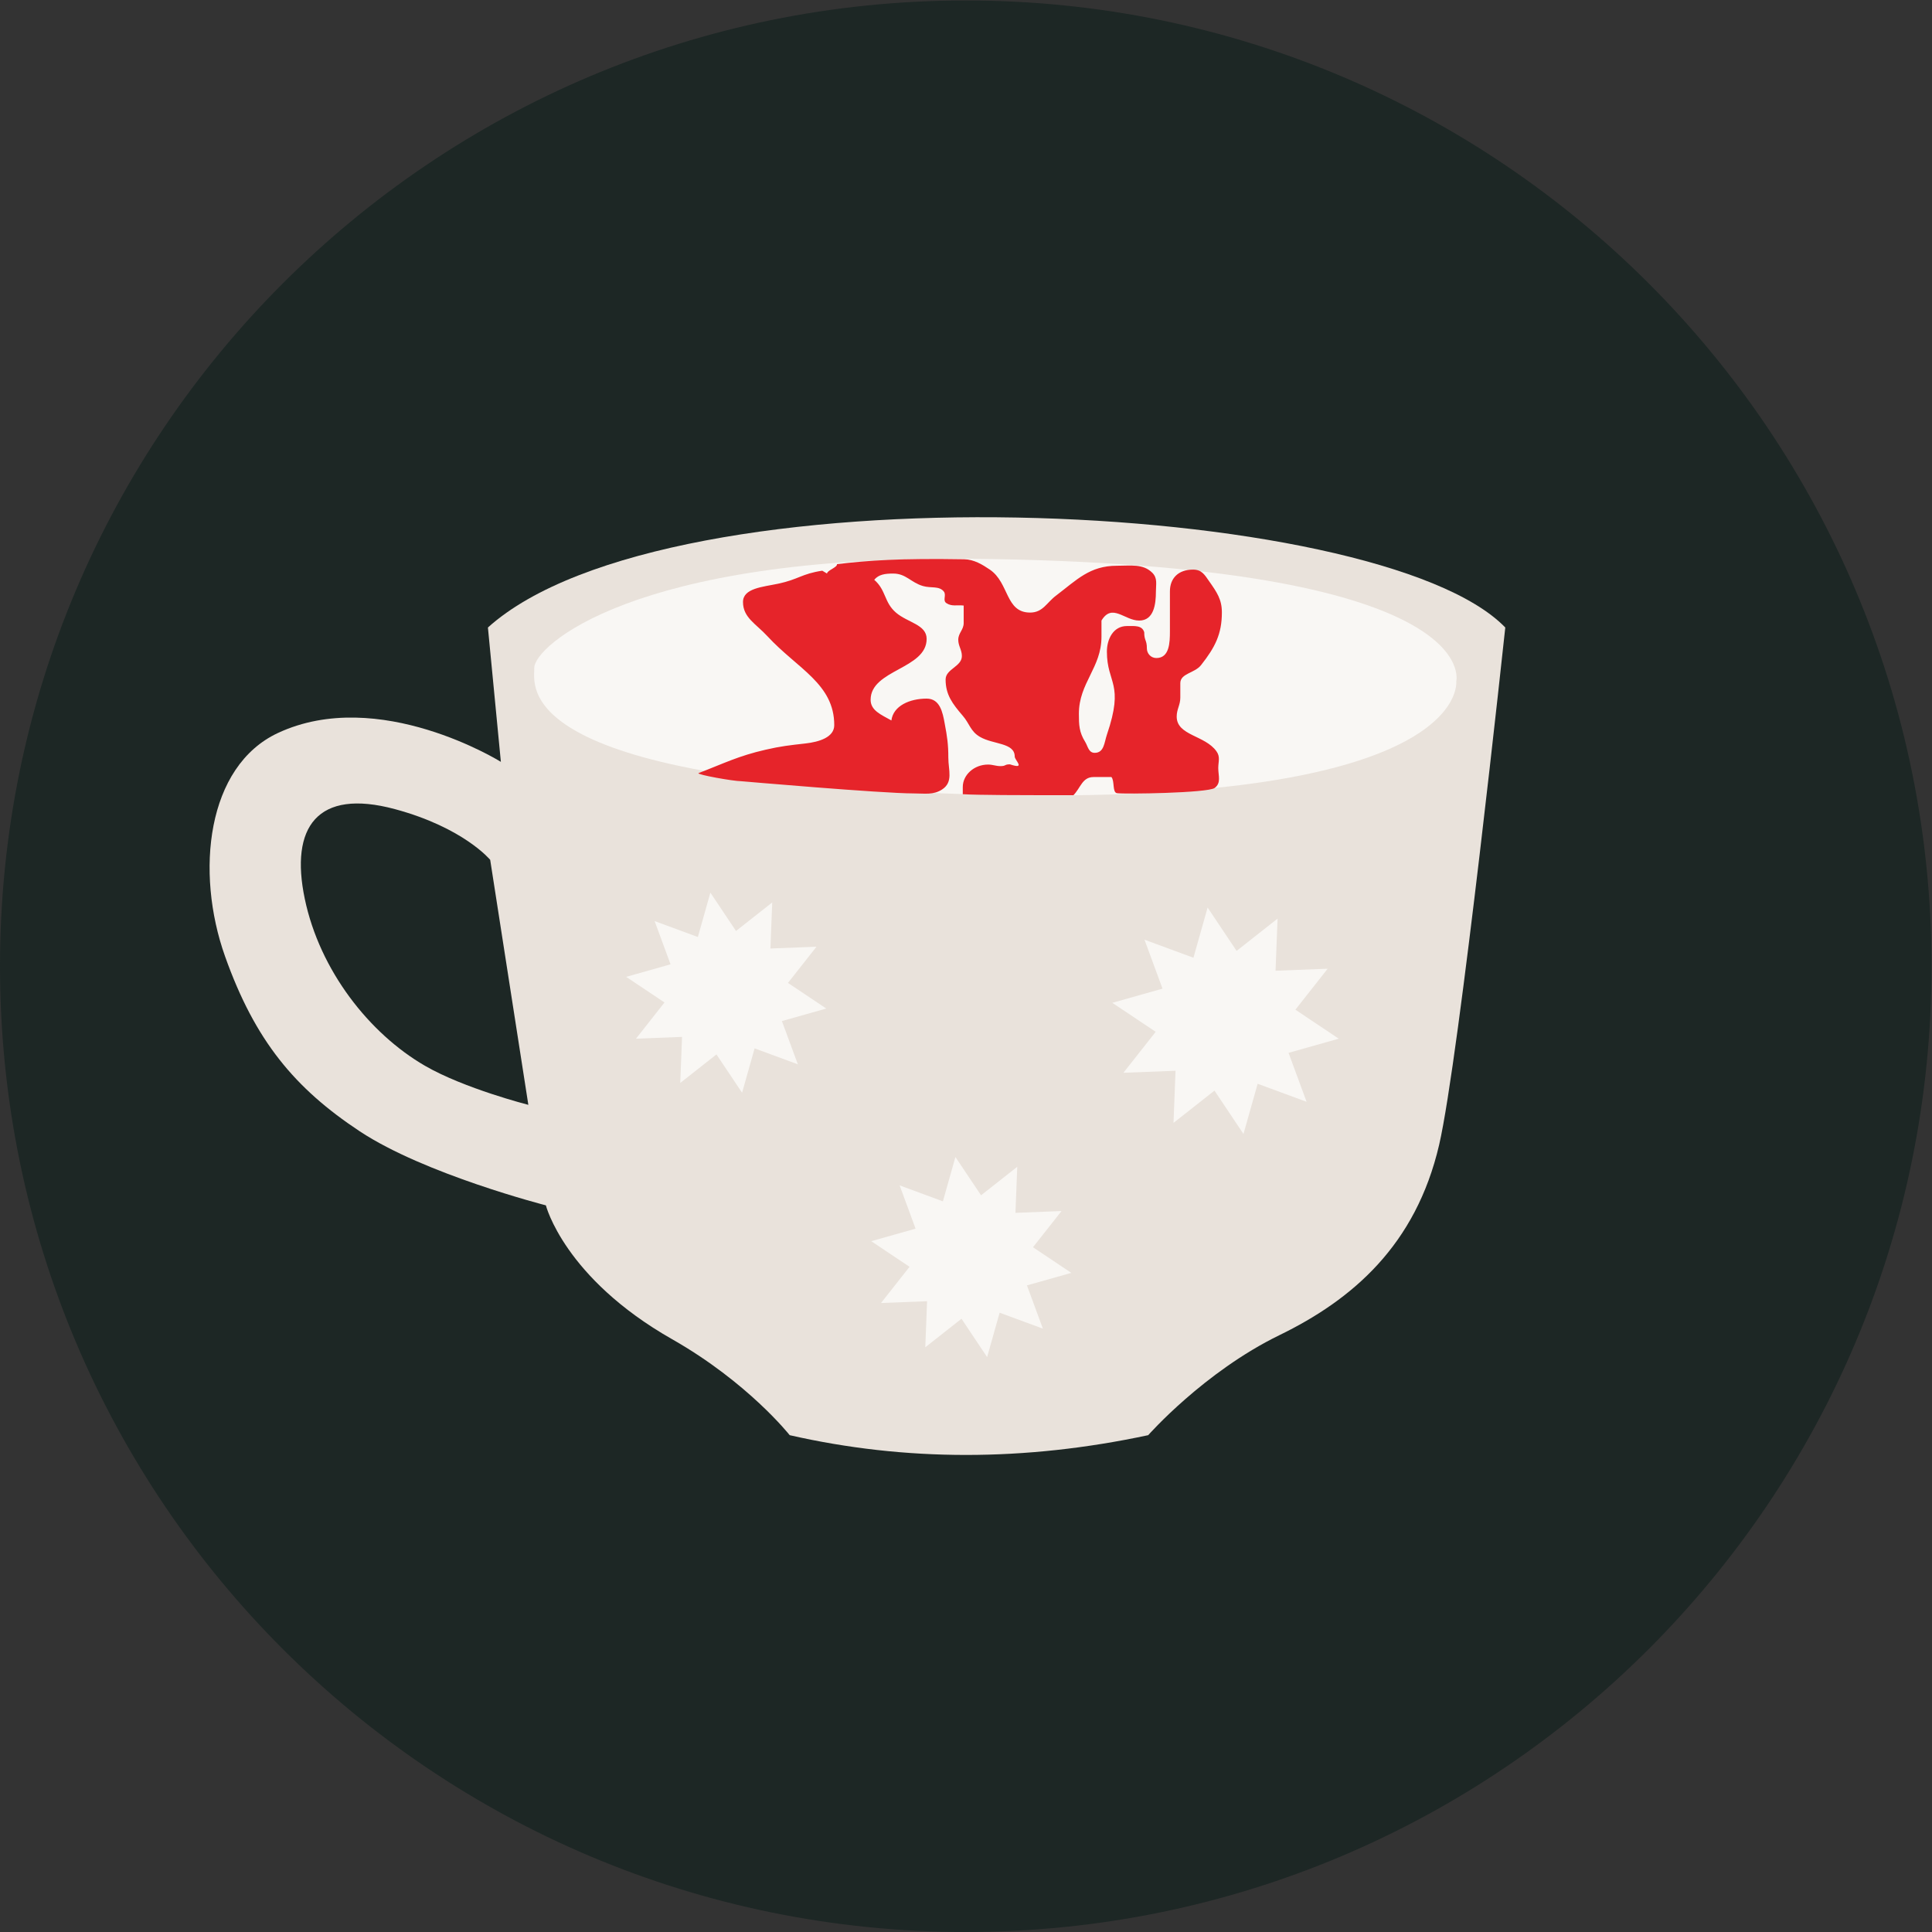 <?xml version="1.0" encoding="UTF-8" standalone="no"?>
<svg
   xmlns:dc="http://purl.org/dc/elements/1.1/"
   xmlns:cc="http://creativecommons.org/ns#"
   xmlns:rdf="http://www.w3.org/1999/02/22-rdf-syntax-ns#"
   xmlns:svg="http://www.w3.org/2000/svg"
   xmlns="http://www.w3.org/2000/svg"
   viewBox="0 0 133.333 133.333"
   height="133.333"
   width="133.333"
   xml:space="preserve"
   id="svg2"
   version="1.1"><rect x="0" y="0" width="133.333" height="133.333" fill="#333333" stroke="none"/><defs
     id="defs6" /><g
     transform="matrix(1.333,0,0,-1.333,0,133.333)"
     id="g10"><g
       transform="scale(0.1)"
       id="g12"><path
         id="path14"
         style="fill:#1d2725;fill-opacity:1;fill-rule:nonzero;stroke:none"
         d="m 0,500 c 0,276.145 223.855,500 500,500 276.148,0 500,-223.855 500,-500 C 1000,223.855 776.148,0 500,0 223.855,0 0,223.855 0,500" /><path
         id="path16"
         style="fill:#e9e2db;fill-opacity:1;fill-rule:evenodd;stroke:none"
         d="m 253.785,555.09 19.754,-126.852 c 0,0 -33.254,8.481 -53.547,20.239 -28.773,16.668 -54.437,49.3 -62.199,86.421 -7.77,37.122 6.445,57.27 46.633,46.45 35.629,-9.594 49.359,-26.258 49.359,-26.258 z m 525.543,120.281 c -65.379,67.582 -433.187,84.215 -526.719,0 l 6.707,-69.551 c 0,0 -63.117,39.348 -115.418,14.942 -36.839,-17.188 -42.933,-71.895 -27.398,-115.61 15.531,-43.714 36.086,-68.332 69.738,-90.605 33.653,-22.274 96.375,-38.34 96.375,-38.34 0,0 9.504,-37.551 65.336,-69.293 39.371,-22.387 60.895,-49.695 60.895,-49.695 59.89,-13.645 121.761,-13.645 185.613,0 0,0 28.813,32.726 67.973,51.801 37.742,18.378 70.554,46.488 82.652,98.523 10.352,44.547 34.246,267.828 34.246,267.828" /><path
         id="path18"
         style="fill:#f9f7f4;fill-opacity:1;fill-rule:nonzero;stroke:none"
         d="m 413.07,449.223 -22.39,8.254 -6.485,-22.965 -13.265,19.836 -18.746,-14.766 0.929,23.844 -23.847,-0.93 14.765,18.746 -19.836,13.266 22.965,6.484 -8.25,22.391 22.391,-8.25 6.484,22.965 13.266,-19.836 18.746,14.765 -0.926,-23.843 23.844,0.925 -14.77,-18.742 19.84,-13.265 -22.969,-6.485 8.254,-22.394" /><path
         id="path20"
         style="fill:#f9f7f4;fill-opacity:1;fill-rule:nonzero;stroke:none"
         d="m 539.934,312.371 -22.395,8.254 -6.484,-22.969 -13.266,19.84 -18.742,-14.769 0.926,23.847 -23.844,-0.929 14.766,18.75 -19.836,13.261 22.964,6.485 -8.25,22.394 22.391,-8.254 6.484,22.965 13.266,-19.836 18.746,14.766 -0.93,-23.848 23.848,0.93 -14.769,-18.742 19.839,-13.266 -22.968,-6.484 8.254,-22.395" /><path
         id="path22"
         style="fill:#f9f7f4;fill-opacity:1;fill-rule:nonzero;stroke:none"
         d="m 676.453,429.816 -25.336,9.336 -7.34,-25.988 -15.011,22.449 -21.211,-16.711 1.05,26.985 -26.984,-1.051 16.711,21.215 -22.449,15.008 25.988,7.339 -9.336,25.34 25.34,-9.34 7.336,25.993 15.008,-22.45 21.215,16.711 -1.051,-26.984 26.984,1.047 -16.711,-21.211 22.449,-15.012 -25.988,-7.336 9.336,-25.34" /><path
         id="path24"
         style="fill:#f9f7f4;fill-opacity:1;fill-rule:nonzero;stroke:none"
         d="m 276.613,654.43 c 0.16,-9.172 -13.297,-57.672 220.02,-65.242 265.371,-8.61 257.305,58.222 257.305,58.222 0,0 15.996,60.891 -251.977,63.551 -175.09,1.746 -225.535,-45.656 -225.348,-56.531" /><path
         id="path26"
         style="fill:#e6242a;fill-opacity:1;fill-rule:nonzero;stroke:none"
         d="m 425.715,704.785 c -10.758,-1.617 -12.277,-4.508 -22.805,-6.73 -8.07,-1.715 -18.242,-2.325 -18.242,-9.496 0,-8.079 6.781,-11.313 12.629,-17.676 15.555,-16.867 34.617,-24.649 34.617,-46.059 0,-6.265 -7.719,-8.687 -14.969,-9.496 -8.07,-0.91 -12.75,-1.414 -20.582,-3.23 -14.152,-3.235 -21.285,-6.969 -34.738,-12.121 -0.93,-0.797 18.117,-4.18 22.094,-4.18 0,0 72.754,-6.324 89.363,-6.324 5.731,0 10.059,-0.914 14.617,2.015 5.965,3.84 3.278,10 3.278,16.465 0,6.871 -0.586,10.91 -1.875,17.676 -1.051,5.859 -2.457,12.93 -9.356,12.93 -8.769,0 -17.308,-3.735 -18.242,-11.313 -5.383,3.031 -10.758,5.152 -10.758,10.707 0,15.66 29,15.86 29,31.52 0,7.472 -9.824,8.379 -15.902,13.632 -6.199,5.352 -5.031,11.618 -11.231,16.969 2.34,2.828 5.731,3.231 9.825,3.231 6.667,0 9.125,-4.645 15.437,-6.465 4.094,-1.211 8.305,0.203 10.762,-2.824 1.519,-1.922 -0.821,-4.649 1.402,-6.063 2.809,-1.816 5.379,-0.805 8.887,-1.211 0,-3.535 0,-5.558 0,-9.094 0,-3.429 -2.805,-5.148 -2.805,-8.582 0,-3.336 1.871,-5.152 1.871,-8.484 0,-5.457 -8.422,-6.668 -8.422,-12.121 0,-7.879 3.508,-12.523 8.891,-18.789 3.508,-4.043 3.977,-8.082 8.887,-10.91 6.898,-4.039 18.007,-2.93 18.007,-10.203 0,-1.918 5.969,-6.844 -2.488,-4.024 -2.922,0 -1.953,-0.922 -4.875,-0.922 -2.457,0 -3.98,0.805 -6.433,0.805 -7.254,0 -13.098,-5.352 -13.098,-11.613 0,-1.414 0,-2.325 0,-3.739 8.301,-0.507 34.5,-0.507 37.305,-0.507 7.836,0 12.164,0 20,0 3.742,3.843 4.558,9.394 10.406,9.394 3.629,0 5.613,0 9.242,0 1.754,-2.015 0.391,-7.973 2.891,-8.359 3.664,-0.559 46.929,0.078 50.554,2.703 3.508,2.629 1.871,6.262 1.871,10.305 0,3.433 1.168,5.757 -0.937,8.687 -5.961,8.383 -20.582,8.078 -20.582,17.981 0,3.835 1.871,5.957 1.871,9.796 0,2.93 0,4.547 0,7.477 0,5.148 7.484,5.148 10.758,9.391 7.254,9.191 10.762,16.062 10.762,27.273 0,6.668 -2.575,10.402 -6.551,16.059 -2.336,3.336 -3.813,6.086 -8.371,6.086 -7.719,0 -11.977,-4.571 -11.977,-11.235 0,-8.082 0,-12.629 0,-20.707 0,-5.859 -0.234,-13.84 -7.015,-13.84 -2.926,0 -4.915,2.426 -4.915,4.95 0,4.546 -1.375,3.871 -1.375,8.418 -1.128,3.664 -4.941,3.199 -8.918,3.199 -7.25,0 -10.406,-6.973 -10.406,-13.235 0,-16.765 9.176,-16.089 0,-43.027 -1.371,-4.016 -1.406,-9.395 -6.316,-9.395 -3.156,0 -3.508,3.333 -4.914,5.657 -3.156,5.051 -3.274,8.789 -3.274,14.547 0,16.058 11.696,23.836 11.696,39.898 0,3.231 0,5.148 0,8.383 5.504,9.191 11.929,0 19.531,0 7.601,0 8.656,8.484 8.656,15.051 0,3.836 0.934,6.867 -1.871,9.695 -4.797,4.746 -10.996,3.637 -18.363,3.637 -14.035,0 -20.817,-7.375 -31.34,-15.356 -5.031,-3.734 -6.902,-8.887 -13.57,-8.887 -12.864,0 -10.758,15.352 -20.817,22.223 -3.859,2.625 -8.273,5.293 -13.301,5.379 -32.976,0.563 -49.816,-0.59 -65.867,-2.539 0.352,-1.613 -5.152,-3.246 -5.152,-4.863 l -2.457,1.48" /></g></g></svg>